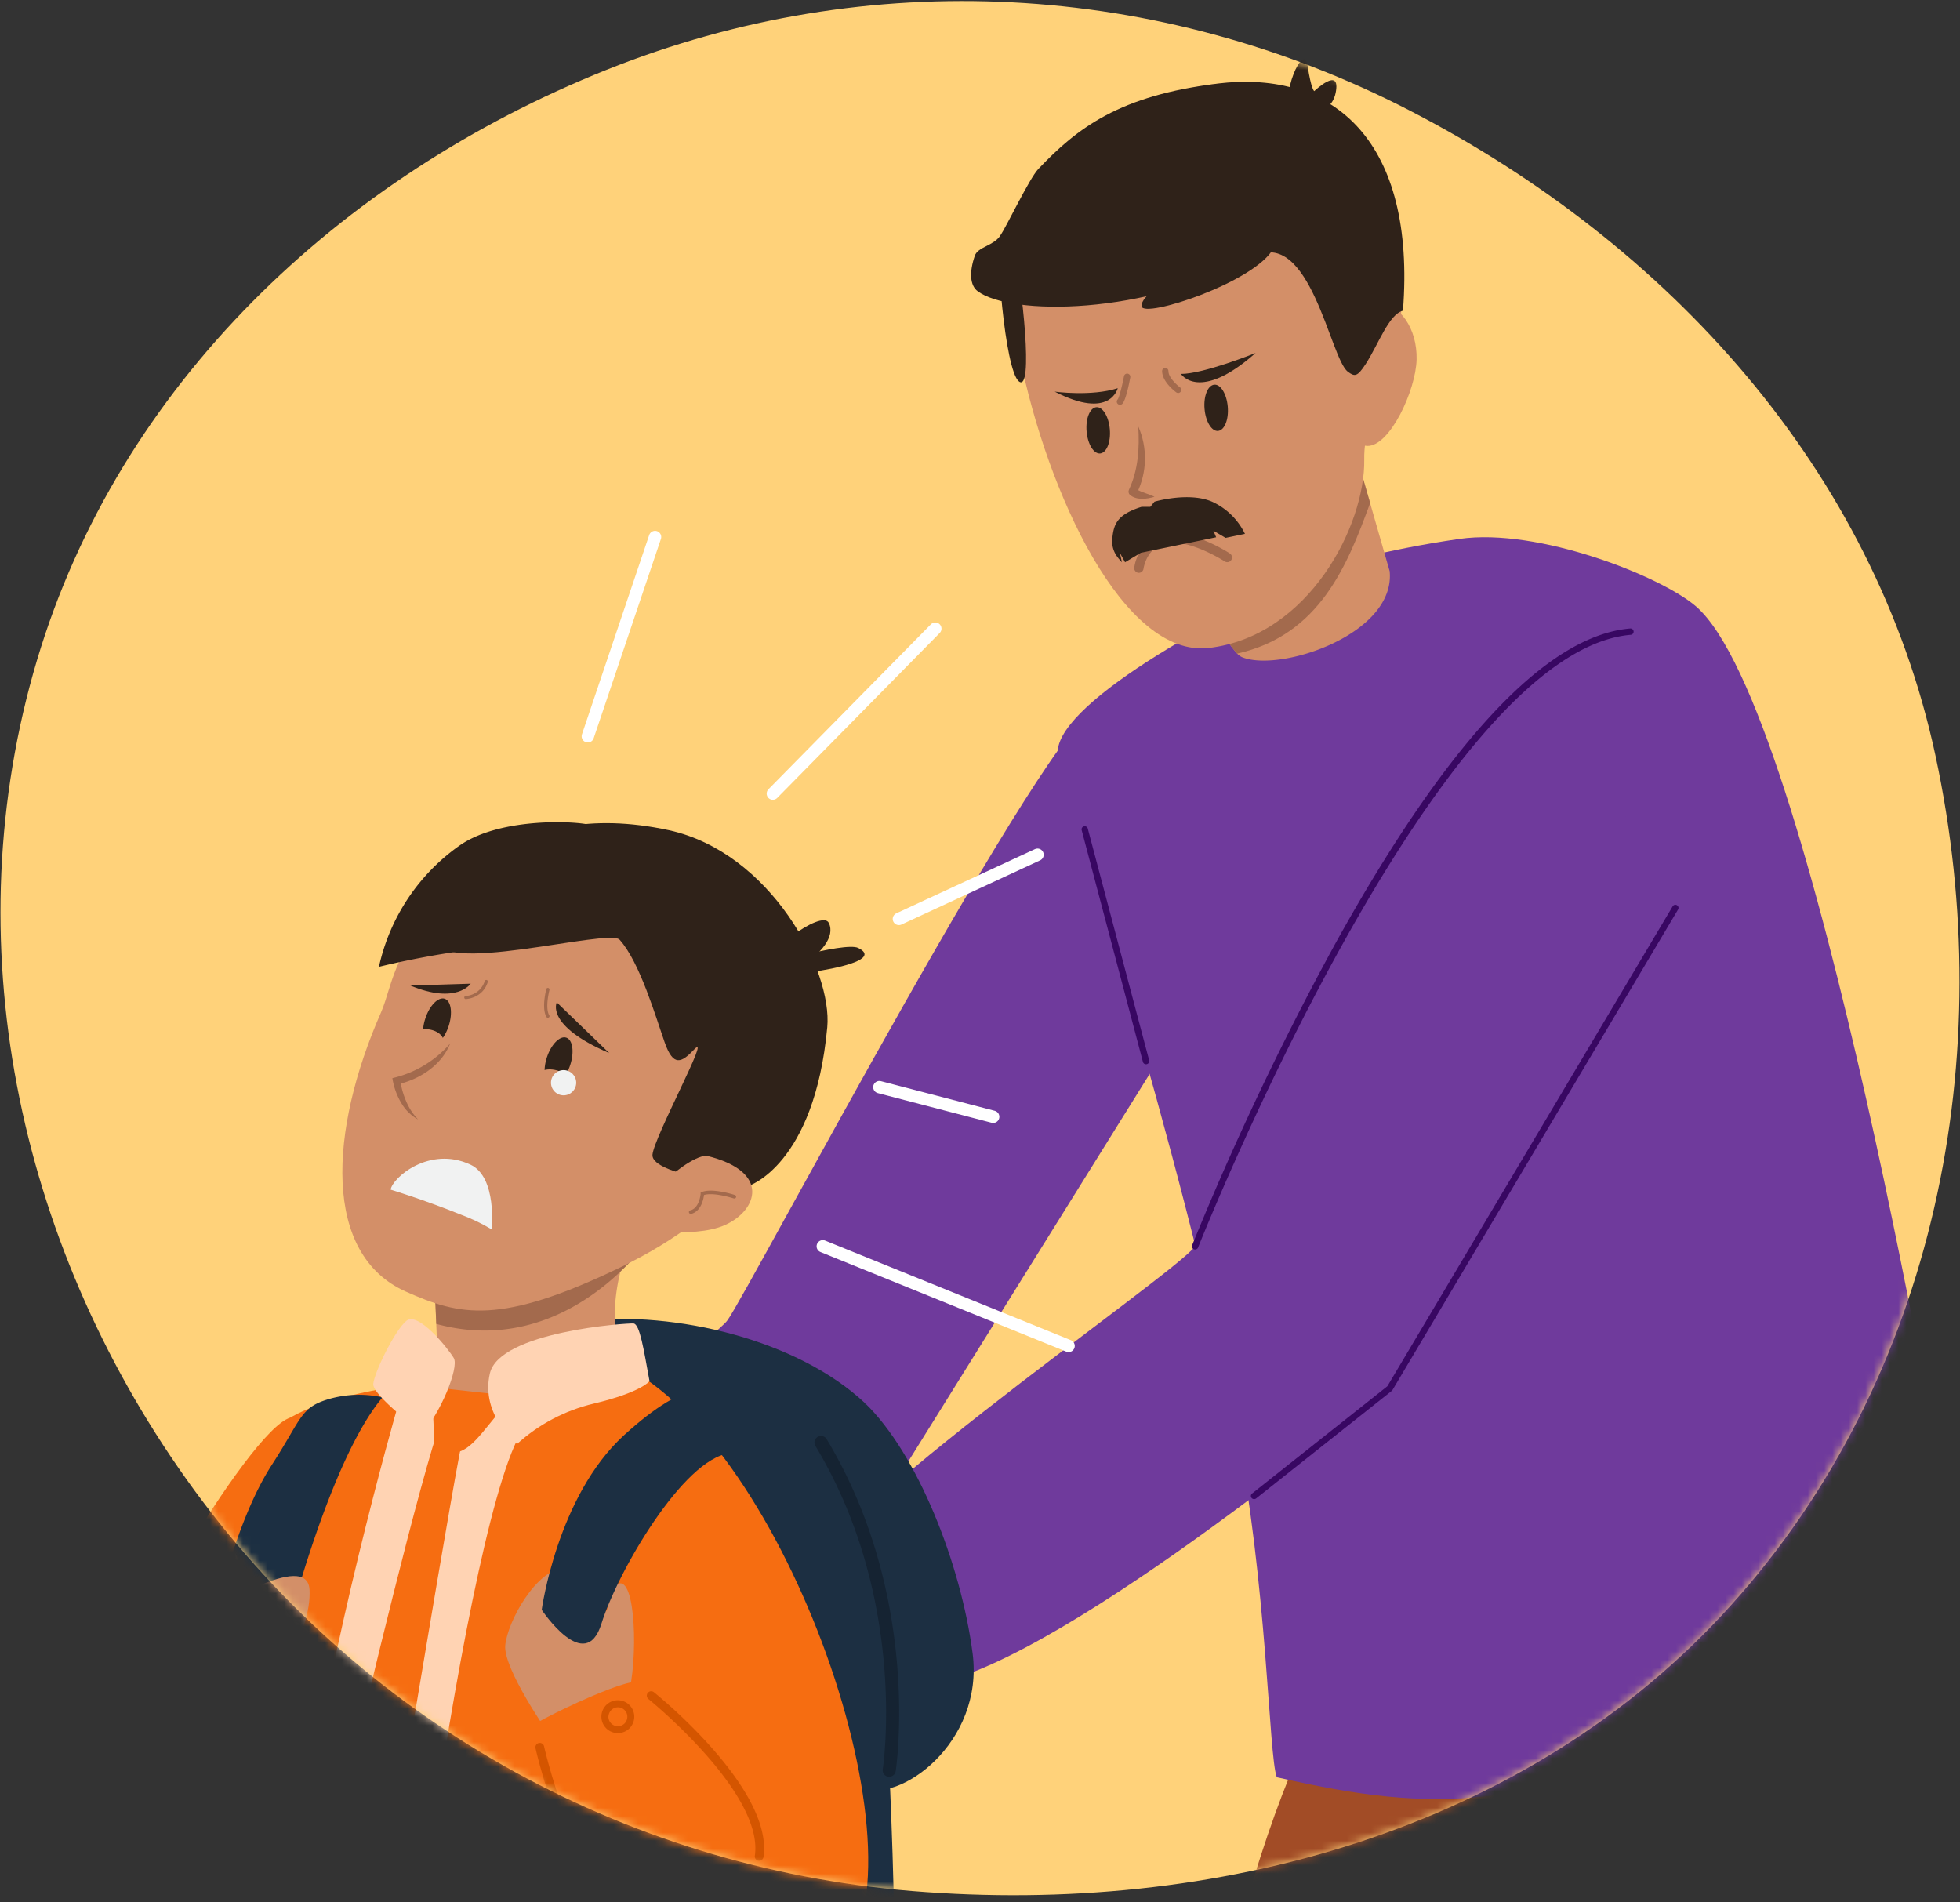 <svg xmlns="http://www.w3.org/2000/svg" width="238" height="231" fill="none" xmlns:v="https://vecta.io/nano"><rect width="100%" height="100%" fill="#333333" stroke="none"/><style><![CDATA[.B{fill:#2f2219}.C{fill:#d38f68}.D{fill:#a36a4d}.E{fill:#f66d11}.F{fill:#1c2f42}.G{fill:#6f3a9c}]]></style><path d="M171.151 13.41c31.497 16.249 56.416 43.671 63.865 78.321 7.825 36.397.082 75.552-24.839 103.206-24.723 27.434-62.619 37.7-99.425 34.687-35.427-2.901-67.548-21.071-88.144-50.044C2.072 150.69-5.635 114.112 4.497 80.146c9.984-33.468 36.729-58.681 69.151-71.665 31.785-12.728 67.076-10.769 97.504 4.928z" fill="#ffd27a"/><mask id="A" maskUnits="userSpaceOnUse" x="0" y="0" width="238" height="231" mask-type="alpha"><path d="M171.151 13.41c31.497 16.249 56.416 43.671 63.865 78.321 7.825 36.397.082 75.552-24.839 103.206-24.723 27.434-62.619 37.7-99.425 34.687-35.427-2.901-67.548-21.071-88.144-50.044C2.072 150.69-5.635 114.112 4.497 80.146c9.984-33.468 36.729-58.681 69.151-71.665 31.785-12.728 67.076-10.769 97.504 4.928z" fill="#cdd2a9"/></mask><g mask="url(#A)"><g clip-path="url(#B)"><path d="M164.616 195.347s-2.854 9.135-6.301 16.402c-9.511 20.044-18.167 65.142-20.331 87.733-.908 9.48 1.011 114.301 3.734 116.905 7.45 7.125 23.572 7.546 27.422 4.371s8.675-116.365 11.142-121.804c8.626-19.056 42.555-91.76 32.558-101.535s-48.224-2.072-48.224-2.072z" fill="#a24c26"/><path d="M232.374 184.331c17.183 21.193 7.622 79.261 0 133.295-7.661 54.372-13.464 104.649-16.44 104.534-5.941-.23-20.37 5.171-26.092-1.011s8.737-225.844 8.737-225.844l33.795-10.974z" fill="#a24c26"/><path d="M161.858 68.697c-14.835 6.159-34.228 17.237-33.401 23.013.514 3.612 15.004 47.803 21.55 81.012 3.922 19.917 4.018 40.279 5.029 43.083 19.883 4.532 29.57 3.716 55.122-6.193s27.548-18.095 26.939-22.373-16.98-101.347-31.152-113.604c-4.248-3.673-19.179-9.576-28.728-8.197s-15.359 3.26-15.359 3.26z" class="G"/><path d="M168.745 69.364c.739 7.68-13.368 12.33-17.945 10.426a1.98 1.98 0 0 1-.575-.425 14.13 14.13 0 0 1-1.739-2.451c-1.241-2.095-2.379-4.543-2.379-4.543l17.562-15.206 1.261-1.092 1.444 5.029 2.371 8.262z" class="C"/><path d="M166.374 61.086c-2.746 7.458-6.06 16.015-16.149 18.278-.665-.753-1.248-1.575-1.739-2.451 3.199-3.003 6.715-5.451 9.434-9.032 2.571-3.378 3.965-7.063 5.746-10.725l1.26-1.092 1.448 5.021z" class="D"/><path d="M170.162 36.649c.272 5.788-4.619 12.969-4.504 19.152.145 7.883-6.665 21.45-18.868 22.879-10.311 1.203-19.589-18.634-22.982-35.48-3.333-16.47 3.064-29.677 22.733-32.857 14.275-2.31 22.744 7.684 23.621 26.307z" class="C"/><path d="M172.016 43.654c-.092 3.754-3.259 10.56-5.987 10.495s-3.972-6.983-3.88-10.725 2.375-6.745 5.098-6.676 4.861 3.152 4.769 6.906z" class="C"/><path d="M122.862 28.406c1.364 6.799 2.632 19.236.877 17.918s-2.934-16.819-2.256-17.719 1.379-.199 1.379-.199z" class="B"/><path d="M147.867 10.15c-11.901 1.448-17.037 5.363-21.802 10.388-1.077 1.149-3.857 6.979-4.597 8.067-.838 1.256-2.719 1.364-3.095 2.44-.704 2.034-.586 3.62.341 4.313 3.946 2.961 20.301 3.011 33.454-4.152 6.895-3.761 9.35 12.33 11.491 13.923.832.624 1.15.655 2.188-.946 1.551-2.413 2.8-6.021 4.512-6.454 1.585-20.423-8.247-29.317-22.492-27.578z" class="B"/><path d="M154.619 30.19c-2.298 4.122-15.777 8.503-15.992 7.009s5.06-4.596 5.06-4.596l10.932-2.413zm2.191-16.129c-1.49-2.371 1.532-9.082 1.965-6.128s.812 3.133.812 3.133 3.275-3.126 2.597.218-5.374 2.777-5.374 2.777z" class="B"/><path d="M133.326 85.892c-5.554.766-42.375 70.815-44.988 74.423s-50.545 36.273-46.412 41.348-1.429 10.606 11.732 11.962 54.739-33.124 54.739-33.124l36.614-58.781-11.686-35.828z" class="G"/><path d="M190.103 76.917c-5.558.766-42.379 70.815-44.987 74.423s-50.561 36.266-46.413 41.345-1.429 10.606 11.733 11.962 54.739-33.109 54.739-33.109l36.61-58.781-11.682-35.84z" class="G"/><path d="M139.167 129.231c-.086.003-.171-.023-.241-.074a.39.39 0 0 1-.142-.209l-7.431-28.118c-.016-.05-.022-.103-.018-.155a.37.37 0 0 1 .045-.148c.025-.046.059-.087.1-.119s.089-.056.139-.069.103-.016.155-.009.101.027.146.054a.37.37 0 0 1 .112.107c.03.043.05.092.061.143l7.446 28.115c.025.098.011.202-.04.29a.38.38 0 0 1-.232.177c-.033.009-.066.014-.1.015zm5.949 22.493a.38.38 0 0 1-.142-.027c-.047-.019-.089-.046-.125-.081a.38.38 0 0 1-.085-.124.39.39 0 0 1-.032-.146.39.39 0 0 1 .028-.147 356.6 356.6 0 0 1 17.363-36.58c13.586-24.541 25.64-37.43 35.825-38.303.05-.005.101.001.149.016a.39.39 0 0 1 .132.072c.038.032.07.072.094.117s.038.094.042.144-.001.101-.016.149a.38.38 0 0 1-.189.226.38.38 0 0 1-.143.042c-23.748 2.049-52.258 73.696-52.545 74.419-.031.068-.082.125-.145.165s-.137.059-.211.058zm7.162 30.308a.39.39 0 0 1-.168-.038c-.053-.025-.099-.062-.135-.107-.062-.08-.09-.181-.078-.282a.38.38 0 0 1 .144-.255l16.424-13.023 34.661-58.305c.055-.077.138-.13.23-.15a.39.39 0 0 1 .272.044c.082.048.143.124.172.214s.023.189-.016.275l-34.695 58.378a.47.47 0 0 1-.092.107l-16.47 13.062c-.071.055-.159.083-.249.08z" fill="#380762"/><path d="M152.467 42.861s-6.32 2.551-9.067 2.543c0 0 2.207 3.524 9.067-2.543zm-24.401 4.693s4.444.613 7.661-.414c-.011-.027-.858 3.915-7.661.414z" class="B"/><path d="M138.217 51.748c.165 2.681 0 5.309-1.13 7.718-.049.101-.065.215-.046.325s.071.212.15.291c.804.686 2.057.529 2.999.241-.766-.383-1.532-.506-2.21-.935l.046.103v.448c.629-1.268.972-2.659 1.003-4.075s-.25-2.82-.823-4.115l.011-.004z" class="D"/><path d="M149.085 49.392c-.13-1.555-.869-2.762-1.647-2.681s-1.302 1.379-1.172 2.934.869 2.762 1.647 2.681 1.302-1.379 1.172-2.934zm-14.322 2.735c-.13-1.555-.87-2.762-1.647-2.681s-1.303 1.379-1.172 2.934.869 2.762 1.651 2.681 1.302-1.383 1.168-2.934z" class="B"/><path d="M138.306 69.558h-.073c-.075-.009-.147-.033-.213-.07s-.123-.087-.169-.146a.56.56 0 0 1-.1-.2.58.58 0 0 1-.016-.224c.153-1.26 1.18-3.742 3.945-4.125 3.229-.448 7.493 2.298 7.661 2.413.128.083.218.214.249.363a.58.58 0 0 1-.08.433.57.57 0 0 1-.364.249c-.15.031-.305.003-.433-.081-.038-.027-4.079-2.631-6.895-2.241-2.593.36-2.961 3.103-2.964 3.129-.018.134-.083.258-.183.349a.58.58 0 0 1-.365.149zm4.753-21.84c-.081 0-.16-.025-.226-.073-.176-.13-1.704-1.283-1.72-2.585 0-.102.041-.199.112-.271s.17-.112.271-.112.199.04.271.112.112.169.112.271c0 .766 1.019 1.689 1.406 1.973a.37.37 0 0 1 .101.111.4.4 0 0 1 .051.141.36.36 0 0 1-.008.15c-.013.049-.034.095-.063.135-.037.047-.083.085-.136.111a.39.39 0 0 1-.171.039zm-7.07 1.433c-.075 0-.149-.023-.212-.065s-.111-.101-.14-.171-.037-.146-.023-.22a.38.38 0 0 1 .103-.196c.18-.215.54-1.628.766-2.815a.38.38 0 0 1 .056-.141c.028-.043.064-.08.106-.109a.39.39 0 0 1 .292-.062.4.4 0 0 1 .141.056.38.38 0 0 1 .109.106c.029.042.049.09.06.14a.39.39 0 0 1 .002.152c-.153.824-.552 2.785-.965 3.21a.38.38 0 0 1-.135.089c-.051.02-.106.029-.16.026z" class="D"/><path d="M138.612 61.546h1.068l.51-.628s4.148-1.226 6.99 0a8.22 8.22 0 0 1 3.991 3.907l-2.348.486-1.482-.87.333.797-9.143 1.885-1.915 1.149-.628-1.126.245 1.126c-.804-.839-1.321-1.662-1.149-3.064.184-1.532.544-2.727 3.528-3.662z" class="B"/><path d="M194.316 265.629a.54.54 0 0 1-.478-.479l-3.865-44.332c-.006-.069.001-.139.022-.206a.54.54 0 0 1 .1-.182.52.52 0 0 1 .161-.129c.062-.032.13-.051.199-.057.14-.011.279.034.386.124s.175.219.189.358l3.865 44.333c.006.069-.001.139-.022.205s-.055.128-.1.181-.1.097-.162.128a.51.51 0 0 1-.199.056c-.032.004-.064.004-.096 0z" fill="#78381c"/><path d="M105.047 170.389c-8.124-7.661-23.001-11.273-34.323-9.986-15.869 1.8-24.667 94.36-19.339 102.545s46.473 17.788 54.008 7.152-.345-99.711-.345-99.711z" class="F"/><path d="M11.514 212.207c.766-8.017 18.673-38.636 23.729-40.057s-5.569 31.792-5.615 32.297-18.114 7.76-18.114 7.76z" class="E"/><path d="M75.331 154.408c-.858 3.482-.923 7.079-.192 9.802 1.237 4.596-21.718 7.416-21.718 7.416l-.448-10.867-.383-9.032 13.406-2.103 12.196-1.915c-.618.917-1.153 1.887-1.597 2.9a22.96 22.96 0 0 0-1.264 3.799z" class="C"/><path d="M78.537 150.792a25.77 25.77 0 0 1-3.202 3.616c-4.095 3.903-11.92 9.193-22.358 6.351l-.383-9.032L66 149.624l12.537 1.168z" class="D"/><path d="M46.267 122.931c-6.324 14.387-7.121 29.371 2.995 33.894 6.6 2.95 11.468 4.095 26-2.899s17.121-14.996 17.121-14.996.058-24.104-4.937-28.727-23.798-8.779-31.144-2.904c-8.549 6.811-8.549 12.257-10.035 15.632z" class="C"/><path d="M54.668 126.696c-1.034 2.647-3.704 4.371-6.4 4.98l.337-.491a9.72 9.72 0 0 0 .701 2.509c.343.832.838 1.591 1.459 2.241-.834-.459-1.528-1.133-2.011-1.953-.567-.939-.943-1.98-1.107-3.065 2.728-.625 5.186-2.1 7.021-4.213v-.008z" class="D"/><path d="M90.91 143.997c-2.719-.253-11.874-1.605-11.682-3.78s7.224-15.057 5.087-12.805c-1.567 1.651-2.551 2.16-3.604-.835s-3.022-9.768-5.474-12.472c-1.31-1.444-22.718 4.62-22.262-.268s8.837-17.236 28.264-13.023c12.284 2.681 19.868 16.926 19.213 23.943-1.563 16.746-9.541 19.24-9.541 19.24z" class="B"/><path d="M68.869 103.35c-3.064.107-.46 11.177-5.746 11.433-8.473.414-17.11 2.62-17.11 2.62a24.4 24.4 0 0 1 9.806-14.743c5.094-3.554 14.823-2.949 16.049-2.42s-2.999 3.11-2.999 3.11z" class="B"/><path d="M71.377 89.407l8.164-24.201m14.303 31.159l19.729-20.031m-4.422 35.249l16.833-7.795m-19.205 28.22l13.822 3.6m-20.693 15.726l29.849 12.097" stroke="#fff" stroke-width="1.5" stroke-linecap="round"/><path d="M47.436 144.457c.218-1.448 4.715-5.362 9.698-3.034 3.256 1.533 2.563 7.856 2.563 7.856-1.194-.714-2.452-1.317-3.758-1.8-4.631-1.861-8.503-3.022-8.503-3.022z" fill="#f1f2f2"/><path d="M104.196 115.101c4.596 2.253-12.59 4.068-12.502 3.137s10.931-3.91 12.502-3.137z" class="B"/><path d="M100.643 112.067c1.639 3.386-7.393 8.182-7.921 6.045s7.086-7.768 7.921-6.045z" class="B"/><path d="M85.753 140.332c7.959 1.915 6.19 6.684 2.271 8.427s-11.468.341-11.468.341c-1.019-1.065 6.201-8.553 9.197-8.768z" class="C"/><path d="M69.24 129.318c.517-1.578.302-3.065-.48-3.321s-1.835.815-2.352 2.394-.302 3.065.48 3.321 1.835-.816 2.352-2.394zm-14.763-4.721c.517-1.578.302-3.065-.48-3.321s-1.835.816-2.352 2.394-.302 3.065.48 3.321 1.835-.816 2.352-2.394zm19.495 3.271l-6.362-6.151s-1.471 2.784 6.362 6.151zm-24.132-8.193l7.316-.23s-1.724 2.567-7.316.23z" class="B"/><path d="M83.869 147.395c-.049 0-.096-.016-.134-.046s-.065-.072-.077-.119c-.013-.056-.003-.114.027-.163s.078-.084.134-.097c1.13-.268 1.256-2.015 1.26-2.034v-.134l.126-.05c1.295-.532 3.911.318 4.022.352a.23.23 0 0 1 .078.04c.023.019.042.042.056.068a.22.22 0 0 1 .025.084c.002.03-.001.06-.01.088s-.024.054-.044.076-.044.04-.071.053a.23.23 0 0 1-.086.02c-.03.001-.059-.004-.087-.015-.023 0-2.406-.785-3.601-.41-.061.479-.341 1.988-1.578 2.298l-.042-.011z" class="D"/><path d="M105.048 170.389c6.347 6.128 11.636 19.481 13.054 30.374s-9.017 18.386-13.56 16.287.506-46.661.506-46.661z" class="F"/><path d="M75.392 165.7c20.056 9.576 37.625 60.136 26.663 72.573s-30.041.127-37.12-15.827c-1.322-2.976-3.011-6.224-3.574-9.928-1.624-10.725.145-22.675.145-22.675L75.392 165.7z" class="E"/><path d="M73.597 164.321s-6.726 8.212-20.09 4.179-26.877 72.137-26.877 72.137l-.663 7.113a121.94 121.94 0 0 0 27.329 3.7c14.712.222 16.018-20.684 16.018-20.684l4.282-66.445z" fill="#ffd3b3"/><path d="M79.004 235.415c-.069 14.471.716 29.494-1.417 31.256s-27.46-.51-29.394-1.716 8.469-83.252 15.647-91.809 19.918.253 19.918.253l-4.754 62.016zm-29.988-67.172s-13.222 1.613-16.018 5.868-20.898 79.606-19.853 82.004 18.351 5.171 18.351 5.171 2.421-23.89 6.749-47.653 10.771-45.39 10.771-45.39z" class="E"/><path d="M46.451 169.676c-6.466 7.66-11.663 28.459-11.663 28.459l-8.722-1.501s2.359-11.687 6.937-18.75c3.669-5.661 3.428-6.967 6.918-7.998a13.22 13.22 0 0 1 6.531-.21z" class="F"/><path d="M76.236 206.076c1.272-4.398.996-14.847-1.222-13.732s-.483 3.88-1.858 3.175-1.072-5.301-4.566-5.144-6.971 6.554-7.239 9.411 5.362 10.878 5.362 10.878l9.522-4.588z" class="C"/><path d="M86.511 218.47c-2.8-5.017-7.408-14.034-9.373-14.218s-14.827 5.815-15.865 7.661 5.11 18.232 12.426 23.043 12.813-16.486 12.813-16.486z" class="E"/><path d="M88.554 176.479c-5.588.678-13.571 14.391-15.524 20.684s-7.251-1.686-7.251-1.686 1.869-13.758 9.959-21.17 10.982-5.512 10.982-5.512l1.835 7.684z" class="F"/><path d="M62.37 169.53c-3.179 3.248-4.727 6.381-6.895 6.818s-2.735-1.195-2.735-1.195l-.291-6.711 9.921 1.088z" class="E"/><path d="M53.689 172.104c-2.719 7.538-9.338 35.258-11.108 42.877s-2.099 12.284-2.099 12.284.812 7.775 1.812 7.871 3.934-5.056 4.623-7.3 8.385-50.243 9.553-54.502-2.781-1.23-2.781-1.23z" class="E"/><path d="M78.87 167.711c-.701-3.83-1.176-6.933-1.938-7.005s-16.267.98-17.447 6.059 3.302 8.572 3.302 8.572c2.634-2.393 5.833-4.079 9.296-4.899 5.799-1.379 6.787-2.727 6.787-2.727zm-27.601 6.251c2.065-2.068 4.531-7.89 3.83-9.062s-4.321-5.688-5.745-4.52-3.899 6.266-4.029 7.66 5.945 5.922 5.945 5.922z" fill="#ffd3b3"/><path d="M22.795 196.998c3.218-1.532 14.555-8.887 14.793-3.93s-4.156 12.36-7.477 11.537-7.316-7.607-7.316-7.607z" class="C"/><path d="M23.113 197.024c2.298-5.703 3.976-9.507 5.362-8.427s-1.356 8.642-1.356 8.642l-4.007-.215z" class="C"/><path d="M33.646 203.444c-3.719-1.34-9.687-4.512-10.487-8.132-.146-.655-12.847 12.112-13.372 18.34s9.832 16.179 17.213 4.937c5.47-8.335 6.646-15.145 6.646-15.145z" class="E"/><path d="M73.034 208.267c.037-.393.189-.767.438-1.073s.583-.532.96-.649a1.99 1.99 0 0 1 1.159-.006 2 2 0 0 1 1.416 1.707 1.99 1.99 0 0 1-2.172 2.192c-.527-.049-1.012-.306-1.35-.713s-.5-.932-.451-1.458zm.85.08a1.15 1.15 0 0 0 1.878.999 1.15 1.15 0 0 0-.637-2.029 1.14 1.14 0 0 0-.824.265 1.15 1.15 0 0 0-.405.765h-.011zm-54.162 15.437a.55.55 0 0 0 .058 0c3.183-.135 11.066-11.786 11.954-13.112a.42.42 0 0 0 .065-.321.43.43 0 0 0-.064-.155c-.031-.047-.072-.086-.119-.117a.44.44 0 0 0-.153-.065.42.42 0 0 0-.166 0 .41.41 0 0 0-.153.065c-.046.031-.086.071-.117.118-3.394 5.072-9.193 12.64-11.28 12.732a.43.43 0 0 0-.401.417.43.43 0 0 0 .378.438zm-5.791-17.62c.118.008.235-.03.326-.107l4.11-3.654c.048-.036.088-.081.117-.132a.43.43 0 0 0 .036-.344.43.43 0 0 0-.087-.154c-.04-.044-.088-.08-.142-.105s-.113-.038-.172-.039a.43.43 0 0 0-.173.033c-.055.024-.104.058-.145.101l-4.114 3.654a.43.43 0 0 0-.034.605.44.44 0 0 0 .28.142z" fill="#d45500"/><path d="M107.98 215.74c-.042.004-.084.004-.126 0a.79.79 0 0 1-.293-.107c-.089-.054-.167-.126-.229-.211a.8.8 0 0 1-.13-.283c-.024-.102-.028-.207-.011-.311.035-.203 3.11-20.534-8.185-39.268a.8.8 0 0 1-.08-.596c.052-.202.181-.375.359-.482s.391-.141.594-.094.379.173.49.348c11.602 19.251 8.427 40.138 8.392 40.345a.79.79 0 0 1-.781.659z" fill="#152332"/><path d="M92.184 225.944h-.081a.54.54 0 0 1-.194-.07.53.53 0 0 1-.153-.139c-.041-.056-.071-.119-.088-.187a.53.53 0 0 1-.01-.206c1.13-7.618-12.778-18.921-12.92-19.036a.53.53 0 0 1-.079-.745.53.53 0 0 1 .745-.079c.594.475 14.521 11.801 13.303 20.014-.02.124-.084.238-.18.32a.53.53 0 0 1-.345.128zM79.05 239.806a.54.54 0 0 1-.383-.157C68.972 230 65.058 212.427 65.019 212.25a.53.53 0 0 1 .089-.38c.077-.111.193-.188.325-.217a.53.53 0 0 1 .386.062c.116.069.201.18.239.309.038.177 3.888 17.448 13.36 26.874a.53.53 0 0 1-.383.908h.015z" fill="#d45500"/><path d="M51.583 128.025c1.269 0 2.298-.686 2.298-1.532s-1.029-1.532-2.298-1.532-2.298.686-2.298 1.532 1.029 1.532 2.298 1.532zm17.885 4.165c.263-.804-.501-1.776-1.707-2.171s-2.398-.063-2.661.741.501 1.776 1.707 2.171 2.398.063 2.661-.741z" class="C"/><path d="M68.436 133.005c.846 0 1.532-.686 1.532-1.532s-.686-1.533-1.532-1.533-1.532.686-1.532 1.533.686 1.532 1.532 1.532z" fill="#f1f2f2"/><path d="M56.563 121.321c-.051 0-.1-.02-.135-.056a.19.19 0 0 1-.056-.135c0-.051.02-.1.056-.135s.085-.057.135-.057c.521-.034 1.02-.226 1.43-.549a2.58 2.58 0 0 0 .868-1.262.19.19 0 0 1 .095-.112c.045-.024.098-.029.146-.015s.088.049.112.093.029.097.014.145c-.601 1.992-2.651 2.083-2.681 2.083h.015zm9.959 2.265c-.034 0-.066-.009-.095-.026s-.053-.041-.069-.07c-.628-1.049-.046-3.286-.023-3.382.013-.051.046-.094.091-.121s.099-.034.15-.021.094.046.121.092.034.099.021.15c0 .019-.567 2.175-.019 3.087a.19.19 0 0 1 .021.145c-.006.025-.018.047-.033.067s-.035.036-.056.048c-.032.022-.069.033-.107.031z" class="D"/></g></g><defs><clipPath id="B"><path fill="#fff" transform="translate(9.768 7.201)" d="M0 0h232.229v431.747H0z"/></clipPath></defs></svg>